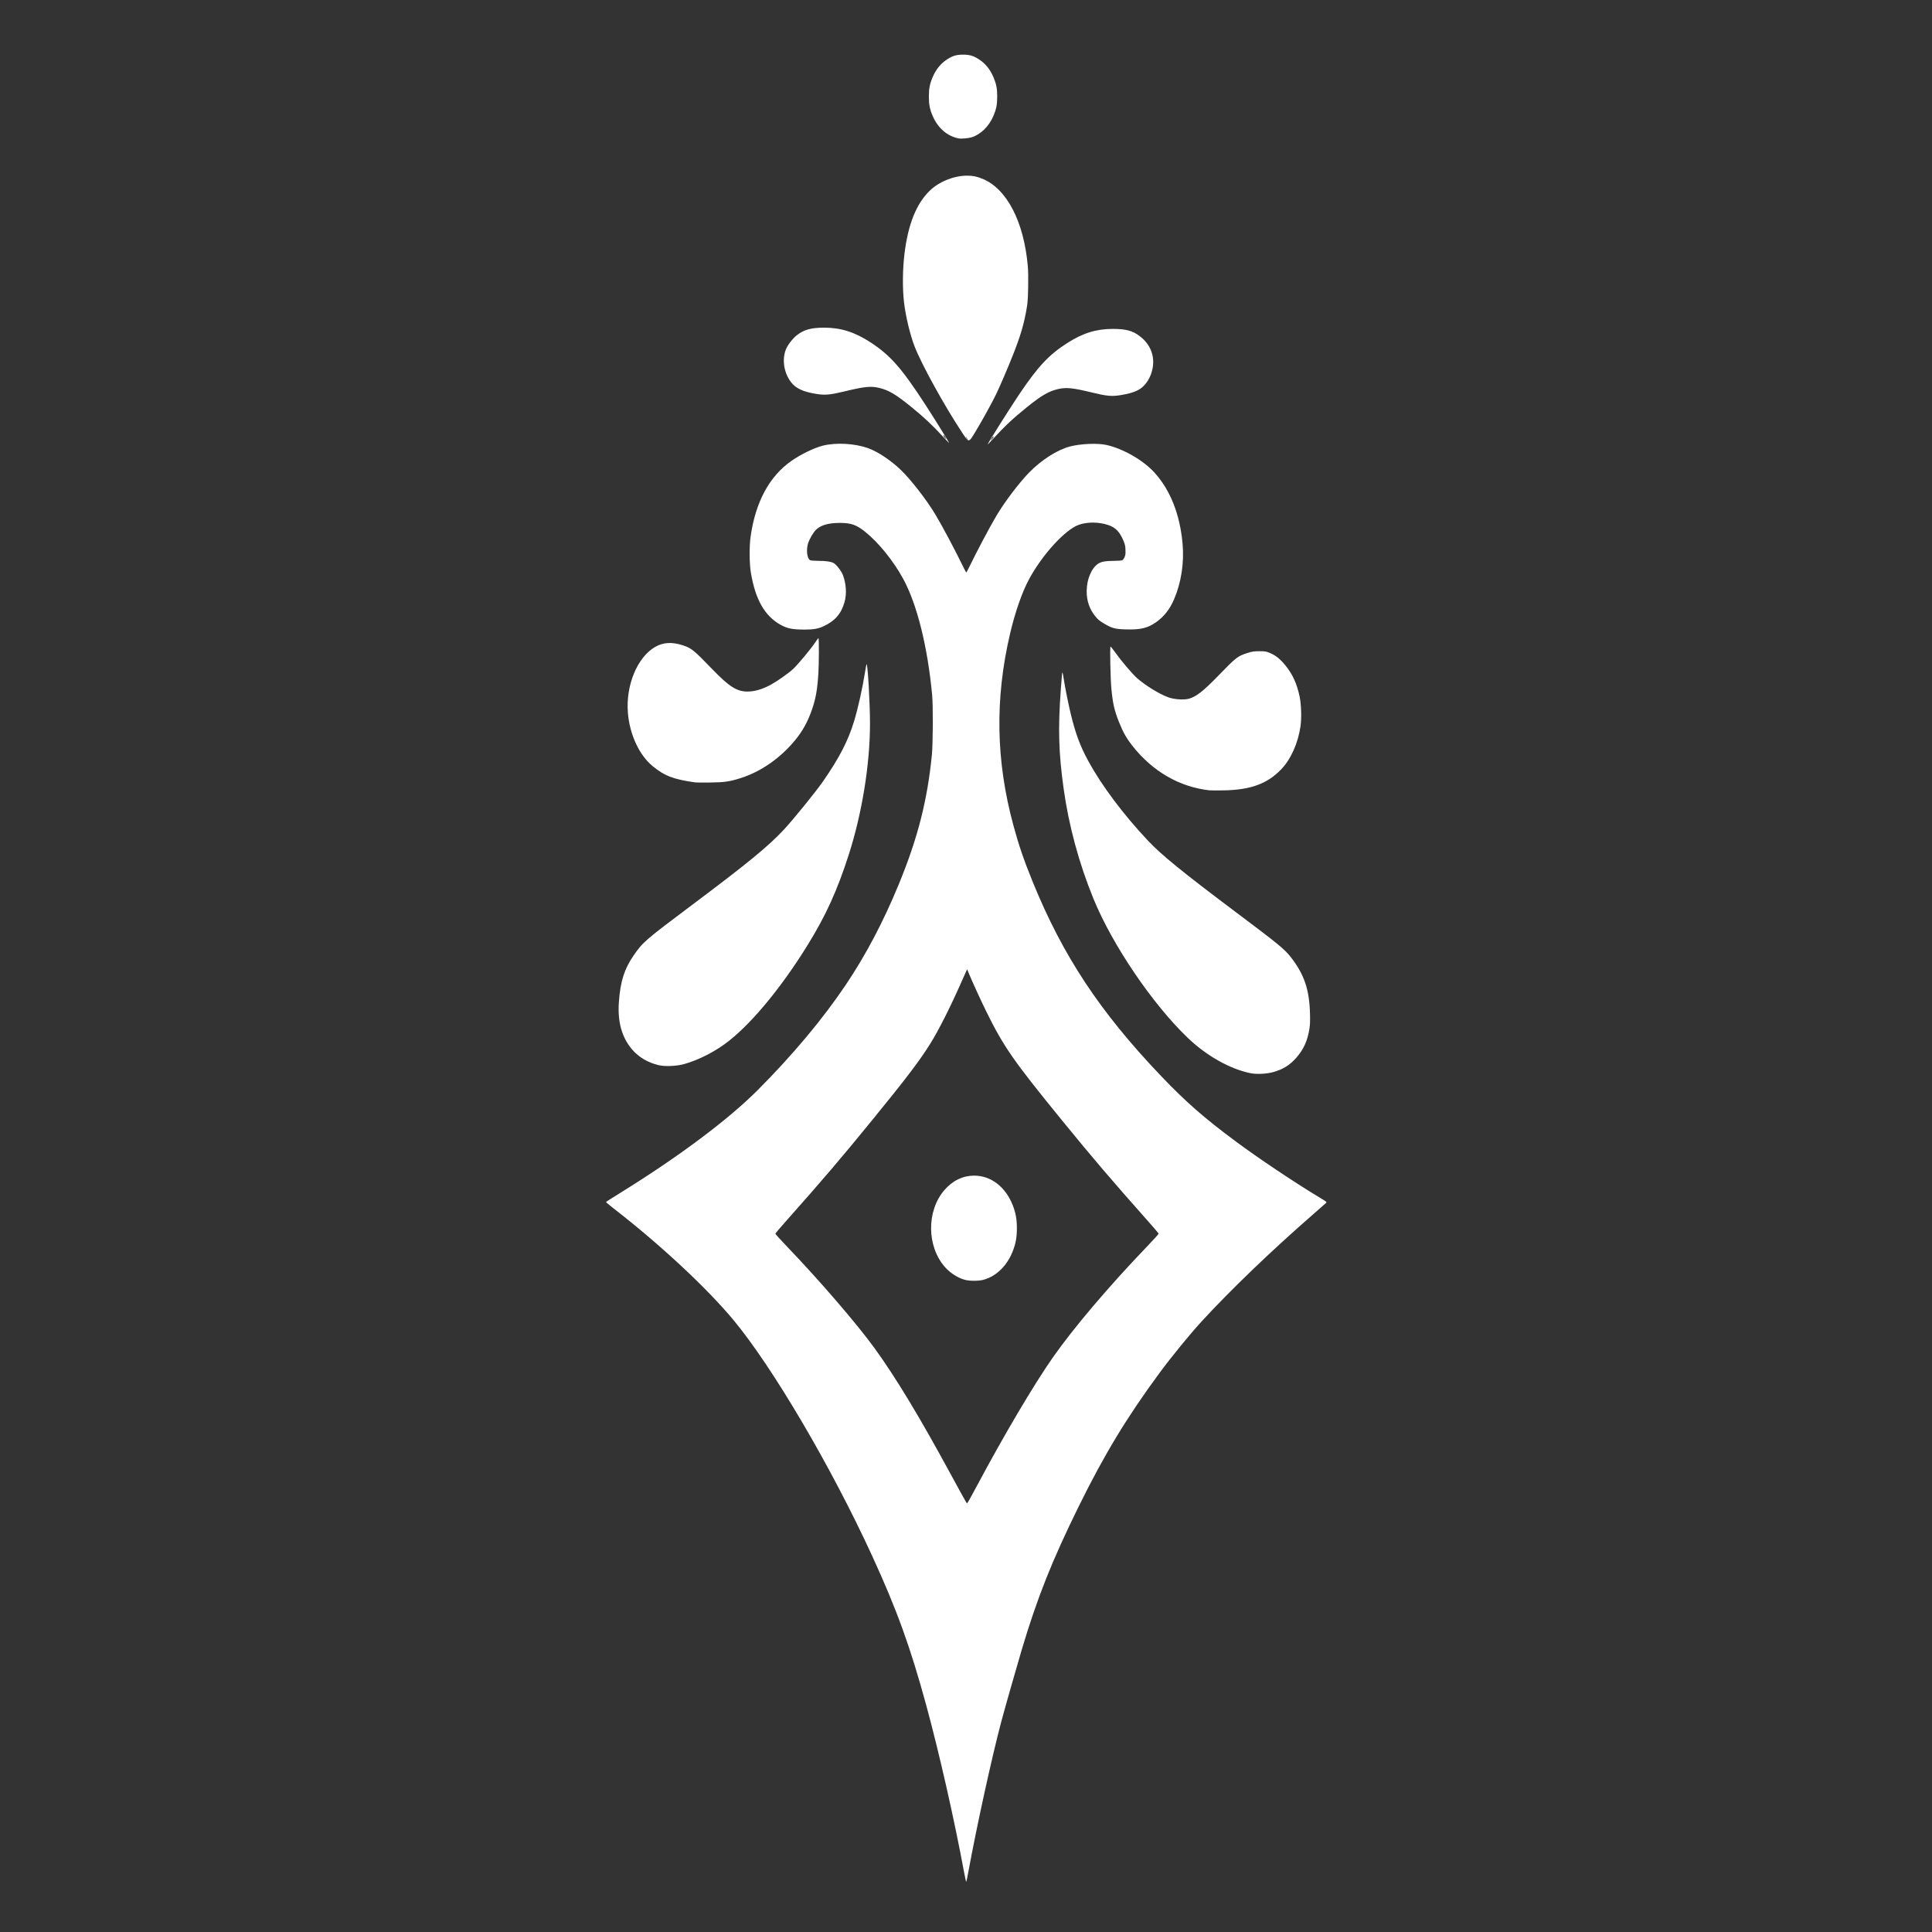 <?xml version="1.0" encoding="UTF-8" standalone="no"?>
<!-- Created with Inkscape (http://www.inkscape.org/) -->

<svg
   xmlns:dc="http://purl.org/dc/elements/1.1/"
   xmlns:cc="http://creativecommons.org/ns#"
   xmlns:rdf="http://www.w3.org/1999/02/22-rdf-syntax-ns#"
   xmlns:svg="http://www.w3.org/2000/svg"
   xmlns="http://www.w3.org/2000/svg"
   xmlns:sodipodi="http://sodipodi.sourceforge.net/DTD/sodipodi-0.dtd"
   xmlns:inkscape="http://www.inkscape.org/namespaces/inkscape"
   id="svg4136"
   version="1.1"
   inkscape:version="0.91 r13725"
   width="1000"
   height="1000"
   viewBox="0 0 1000 1000"
   sodipodi:docname="Sienna Khan.svg">
  <rect x="0" y="0" width="1000" height="1000" fill="#333333" stroke="none"/>
  <defs
     id="defs4140" />
  <sodipodi:namedview
     pagecolor="#ffffff"
     bordercolor="#666666"
     borderopacity="1"
     objecttolerance="10"
     gridtolerance="10"
     guidetolerance="10"
     inkscape:pageopacity="0"
     inkscape:pageshadow="2"
     inkscape:window-width="1920"
     inkscape:window-height="1018"
     id="namedview4138"
     showgrid="false"
     inkscape:zoom="0.21224999"
     inkscape:cx="-605.96311"
     inkscape:cy="290.69939"
     inkscape:window-x="-8"
     inkscape:window-y="-8"
     inkscape:window-maximized="1"
     inkscape:current-layer="svg4136" />
  <path
     style="fill:#ffffff;fill-opacity:1"
     d="m 498.999,968.998 c -5.027,-27.146 -12.811,-61.495 -19.526,-86.171 -8.235,-30.26 -15.298,-49.775 -28.083,-77.589 C 430.177,759.088 399.966,707.724 379.634,683.237 365.81,666.589 341.563,644.03 317.266,625.211 c -2.048,-1.586 -3.666,-2.975 -3.596,-3.085 0.071,-0.11 3.48,-2.275 7.577,-4.811 30.114,-18.643 55.721,-37.81 71.015,-53.158 18.057,-18.119 33.568,-36.656 45.458,-54.326 10.332,-15.355 19.388,-32.503 27.345,-51.78 9.907,-24.002 14.914,-43.524 17.277,-67.358 0.567,-5.719 0.651,-25.511 0.131,-31.004 -2.373,-25.074 -7.777,-46.786 -14.931,-59.994 -5.009,-9.246 -12.794,-18.888 -19.726,-24.431 -4.502,-3.6 -7.21,-4.565 -12.916,-4.603 -5.866,-0.039 -9.908,1.076 -12.422,3.429 -1.422,1.33 -3.362,4.589 -4.175,7.012 -1.138,3.39 -0.572,8.108 1.063,8.87 0.369,0.172 2.252,0.315 4.185,0.319 3.997,0.007 6.626,0.391 7.978,1.164 1.424,0.814 3.953,4.089 4.74,6.135 1.726,4.493 2.058,9.869 0.866,14.046 -1.732,6.071 -4.955,9.778 -10.888,12.52 -2.834,1.31 -5.188,1.718 -9.87,1.712 -6.271,-0.008 -8.962,-0.558 -12.486,-2.551 -8.178,-4.623 -12.982,-13.15 -15.272,-27.105 -0.751,-4.578 -0.809,-13.426 -0.121,-18.361 2.507,-17.975 9.74,-31.379 21.242,-39.368 4.9,-3.404 11.769,-6.718 16.217,-7.825 6.77,-1.685 16.406,-1.155 23.285,1.28 4.891,1.732 11.599,6.149 16.747,11.029 5.236,4.963 13.341,15.364 18.087,23.212 3.577,5.915 10.3,18.564 14.777,27.804 0.608,1.255 1.19,2.282 1.293,2.282 0.103,0 0.682,-1.027 1.287,-2.282 3.881,-8.051 10.718,-20.968 14.287,-26.994 4.26,-7.192 11.845,-17.208 17.034,-22.493 6.393,-6.512 14.461,-11.649 21.029,-13.39 5.407,-1.434 14.198,-1.819 18.781,-0.823 8.702,1.892 19.265,7.968 25.082,14.428 8.182,9.087 13.113,21.646 14.458,36.827 0.866,9.776 -0.693,19.949 -4.38,28.577 -2.272,5.317 -5.253,9.095 -9.511,12.054 -4.293,2.984 -8.056,3.848 -15.693,3.602 -5.484,-0.176 -6.975,-0.59 -11.239,-3.121 -2.229,-1.323 -3.009,-1.989 -4.498,-3.842 -2.92,-3.633 -4.365,-7.964 -4.318,-12.943 0.057,-6.085 2.463,-11.781 5.964,-14.116 1.566,-1.045 3.868,-1.442 8.422,-1.456 1.863,-0.006 3.678,-0.146 4.035,-0.312 0.367,-0.171 0.887,-0.875 1.198,-1.622 0.453,-1.089 0.534,-1.745 0.46,-3.74 -0.076,-2.059 -0.237,-2.775 -1.074,-4.797 -1.889,-4.56 -4.098,-6.825 -7.884,-8.08 -4.872,-1.616 -10.724,-1.664 -15.146,-0.125 -7.03,2.446 -18.859,15.351 -25.767,28.11 -3.625,6.695 -7.257,17.107 -9.883,28.334 -7.883,33.695 -7.319,65.831 1.738,99.145 2.845,10.463 5.437,18.041 10.015,29.273 15.622,38.327 34.716,67.207 66.405,100.441 12.767,13.389 22.251,21.694 38.753,33.937 11.823,8.771 30.176,21.056 43.115,28.86 4.02,2.425 4.041,2.443 3.467,2.995 -0.318,0.305 -3.245,2.882 -6.504,5.725 -21.919,19.119 -42.576,38.958 -57.847,55.556 -5.874,6.384 -15.577,18.256 -21.662,26.502 -16.942,22.961 -28.689,42.347 -41.864,69.091 -13.899,28.214 -21.502,47.324 -29.552,74.284 -2.44,8.172 -8.818,30.602 -10.562,37.142 -4.723,17.717 -12.594,53.525 -16.881,76.802 -0.606,3.289 -1.177,6.089 -1.268,6.221 -0.092,0.132 -0.606,-2.134 -1.144,-5.036 z m 6.925,-200.424 c 13.592,-25.502 29.25,-51.976 38.914,-65.793 10.789,-15.424 29.066,-36.96 48.965,-57.693 3.275,-3.412 5.933,-6.357 5.907,-6.545 -0.026,-0.188 -2.358,-2.944 -5.184,-6.125 -19.146,-21.558 -28.787,-32.849 -44.58,-52.209 -25.506,-31.268 -30.508,-38.463 -39.594,-56.96 -2.677,-5.451 -7.187,-15.305 -8.792,-19.213 l -0.959,-2.334 -0.447,0.917 c -0.246,0.504 -1.698,3.75 -3.226,7.212 -5.051,11.438 -11.129,23.455 -15.126,29.903 -5.663,9.137 -12.179,17.737 -30.073,39.693 -16.326,20.032 -25.751,31.078 -45.212,52.991 -2.825,3.181 -5.158,5.938 -5.184,6.125 -0.026,0.188 2.633,3.133 5.907,6.545 17.001,17.714 36.362,40.201 45.607,52.972 10.802,14.92 23.264,35.547 38.987,64.527 3.851,7.098 7.381,13.516 7.844,14.262 l 0.842,1.357 0.689,-1.042 c 0.379,-0.573 2.499,-4.438 4.712,-8.589 z m -6.428,-106.128 c -3.564,-0.923 -7.559,-3.448 -10.286,-6.497 -9.595,-10.734 -9.72,-29.339 -0.271,-40.099 4.253,-4.842 9.463,-7.341 15.308,-7.341 8.634,0 16.154,5.748 19.901,15.213 1.584,4 2.184,7.303 2.184,12.015 0,4.711 -0.6,8.014 -2.184,12.015 -2.996,7.568 -8.702,13.044 -15.331,14.714 -2.455,0.618 -6.897,0.61 -9.321,-0.019 z m 147.804,-106.96 C 636.703,553.355 624.484,546.485 614.818,537.225 596.487,519.664 575.767,489.115 566,465.249 c -7.52,-18.375 -12.829,-37.993 -15.494,-57.244 -2.563,-18.514 -2.91,-30.794 -1.442,-50.992 0.57,-7.85 0.704,-9.184 0.894,-8.909 0.096,0.139 0.373,1.598 0.617,3.243 0.628,4.236 2.509,13.57 3.741,18.571 2.502,10.155 4.79,16.271 8.95,23.922 6.929,12.743 18.088,27.646 30.876,41.233 7.04,7.481 17.974,16.374 45.846,37.292 21.791,16.354 24.968,18.961 28.204,23.144 6.879,8.892 9.505,16.612 9.852,28.958 0.116,4.138 0.058,5.768 -0.289,8.019 -0.93,6.04 -2.977,10.608 -6.651,14.846 -3.367,3.884 -6.885,6.111 -11.897,7.535 -3.514,0.998 -8.687,1.267 -11.908,0.619 z m -306.276,-4.137 c -5.682,-1.312 -10.582,-4.225 -14.013,-8.333 -5.224,-6.253 -7.425,-14.328 -6.672,-24.481 0.795,-10.72 2.803,-16.999 7.716,-24.128 4.637,-6.728 5.948,-7.861 29.664,-25.643 29.509,-22.125 39.828,-30.584 48.03,-39.368 4.84,-5.185 16.477,-19.531 20.237,-24.95 8.431,-12.15 12.984,-20.957 16.06,-31.066 2.072,-6.81 4.381,-17.176 5.731,-25.73 0.335,-2.12 0.682,-3.855 0.772,-3.856 0.605,-0.007 1.76,20.129 1.761,30.688 0,21.063 -4.105,46.457 -10.96,67.787 -5.996,18.656 -11.765,31.365 -21.162,46.618 -13.116,21.29 -28.062,39.581 -40.514,49.579 -6.793,5.455 -15.716,10.114 -23.55,12.296 -3.867,1.077 -9.819,1.344 -13.099,0.587 z m 284.967,-142.281 c -15.449,-1.711 -29.425,-9.779 -39.811,-22.983 -3.152,-4.007 -4.861,-7.02 -6.939,-12.233 -2.438,-6.116 -3.219,-9.488 -3.975,-17.155 -0.508,-5.156 -0.854,-22.034 -0.452,-22.034 0.147,0 1.256,1.391 2.464,3.09 3.106,4.37 8.949,11.227 11.356,13.326 4.468,3.895 11.503,8.193 16.167,9.876 3.052,1.101 8.115,1.412 10.722,0.659 3.696,-1.069 7.456,-4.023 14.924,-11.727 9.353,-9.648 10.137,-10.266 15.04,-11.845 2.567,-0.827 3.436,-0.96 6.316,-0.97 2.987,-0.011 3.555,0.08 5.394,0.854 3.155,1.329 5.351,3.079 8.113,6.466 3.721,4.563 5.929,9.387 7.351,16.059 0.874,4.1 1.092,11.127 0.48,15.434 -1.239,8.721 -4.973,17.064 -9.98,22.3 -7.16,7.488 -15.9,10.683 -29.85,10.909 -3.39,0.055 -6.684,0.043 -7.32,-0.028 z M 359.902,404.978 c -11.272,-1.578 -15.874,-3.333 -22.088,-8.421 -6.979,-5.715 -11.961,-16.492 -12.832,-27.759 -1.091,-14.112 4.844,-28.483 13.988,-33.869 4.221,-2.486 8.79,-2.771 14.491,-0.904 4.442,1.455 5.608,2.401 15.275,12.4 8.732,9.032 12.641,11.512 18.165,11.527 3.684,0.011 7.978,-1.271 12.298,-3.671 3.3,-1.833 8.798,-5.709 11.192,-7.891 2.489,-2.268 9.412,-10.593 11.649,-14.007 0.765,-1.169 1.487,-2.125 1.604,-2.125 0.303,0 0.262,13.249 -0.057,18.272 -0.535,8.43 -1.347,13.049 -3.272,18.617 -2.2,6.363 -4.786,11.093 -8.657,15.836 -7.649,9.372 -17.907,16.512 -28.475,19.818 -5.652,1.768 -8.266,2.139 -15.704,2.225 -3.673,0.043 -7.082,0.021 -7.577,-0.048 z m 151.28,-174.931 c 0,-0.479 11.822,-19.223 16.405,-26.01 9.736,-14.419 15.282,-20.347 24.693,-26.396 8.105,-5.209 15.063,-7.389 23.627,-7.4 6.803,-0.009 10.341,0.931 13.979,3.714 5.486,4.197 7.853,9.989 6.732,16.473 -0.796,4.605 -3.341,8.822 -6.585,10.911 -2.231,1.437 -5.514,2.479 -10.029,3.184 -4.681,0.731 -7.018,0.513 -14.886,-1.388 -9.953,-2.405 -13.243,-2.736 -17.453,-1.758 -4.908,1.141 -8.637,3.316 -16.268,9.489 -7.39,5.978 -10.98,9.358 -17.968,16.913 -1.236,1.337 -2.247,2.357 -2.247,2.267 z m 3.082,-3.897 c 0,-0.585 -0.375,-0.259 -1.064,0.928 l -0.574,0.988 0.819,-0.742 c 0.45,-0.408 0.819,-0.936 0.819,-1.174 z m -26.198,-0.17 c -5.414,-5.865 -9.626,-9.826 -15.931,-14.979 -8.402,-6.868 -12.084,-9.061 -17.214,-10.254 -4.212,-0.979 -7.506,-0.647 -17.453,1.76 -7.761,1.878 -10.366,2.122 -14.897,1.399 -6.897,-1.101 -10.705,-2.881 -13.184,-6.162 -3.655,-4.838 -4.697,-11.648 -2.589,-16.927 0.898,-2.248 3.57,-5.696 5.681,-7.33 3.708,-2.87 7.345,-3.874 14.074,-3.887 8.611,-0.016 15.851,2.272 24.015,7.592 10.303,6.713 16.176,13.408 28.662,32.669 4.483,6.915 12.236,19.395 12.124,19.516 -0.042,0.045 -1.521,-1.483 -3.287,-3.396 z m 1.29,0.414 c -0.649,-1.116 -1.033,-1.453 -1.033,-0.905 0,0.326 1.194,1.787 1.494,1.829 0.045,0.006 -0.163,-0.409 -0.461,-0.924 z m 8.563,-2.606 c -9.124,-13.77 -20.902,-35.126 -24.521,-44.46 -2.32,-5.984 -4.657,-15.724 -5.475,-22.82 -0.845,-7.331 -0.747,-17.126 0.251,-25.282 1.855,-15.146 6.134,-25.803 13.058,-32.52 4.793,-4.65 12.44,-7.753 19.163,-7.776 3.168,-0.011 4.906,0.327 7.981,1.551 12.692,5.051 21.608,22.179 23.627,45.389 0.2,2.304 0.259,6.121 0.166,10.859 -0.121,6.17 -0.244,7.895 -0.795,11.084 -1.376,7.973 -3.138,13.959 -6.95,23.616 -2.731,6.918 -6.979,16.826 -8.932,20.832 -2.167,4.446 -7.285,13.718 -10.433,18.902 -3.787,6.236 -3.443,6.206 -7.141,0.625 z m 2.581,3.069 c -0.231,-0.433 -0.472,-0.787 -0.535,-0.787 -0.126,0 0.116,0.57 0.501,1.18 0.442,0.701 0.466,0.416 0.034,-0.393 z M 496.157,71.632 c -5.903,-1.159 -10.777,-5.409 -13.457,-11.734 -1.46,-3.444 -1.919,-5.825 -1.919,-9.938 0,-4.113 0.46,-6.494 1.919,-9.938 1.762,-4.159 4.266,-7.227 7.659,-9.386 2.81,-1.789 4.753,-2.352 8.109,-2.352 3.356,0 5.299,0.564 8.109,2.352 3.393,2.16 5.897,5.228 7.659,9.386 1.46,3.444 1.919,5.825 1.919,9.938 0,4.113 -0.46,6.494 -1.919,9.938 -2.315,5.464 -6.552,9.659 -11.259,11.148 -1.692,0.535 -5.438,0.857 -6.821,0.586 z"
     id="path4146"
     inkscape:connector-curvature="0" />
</svg>
